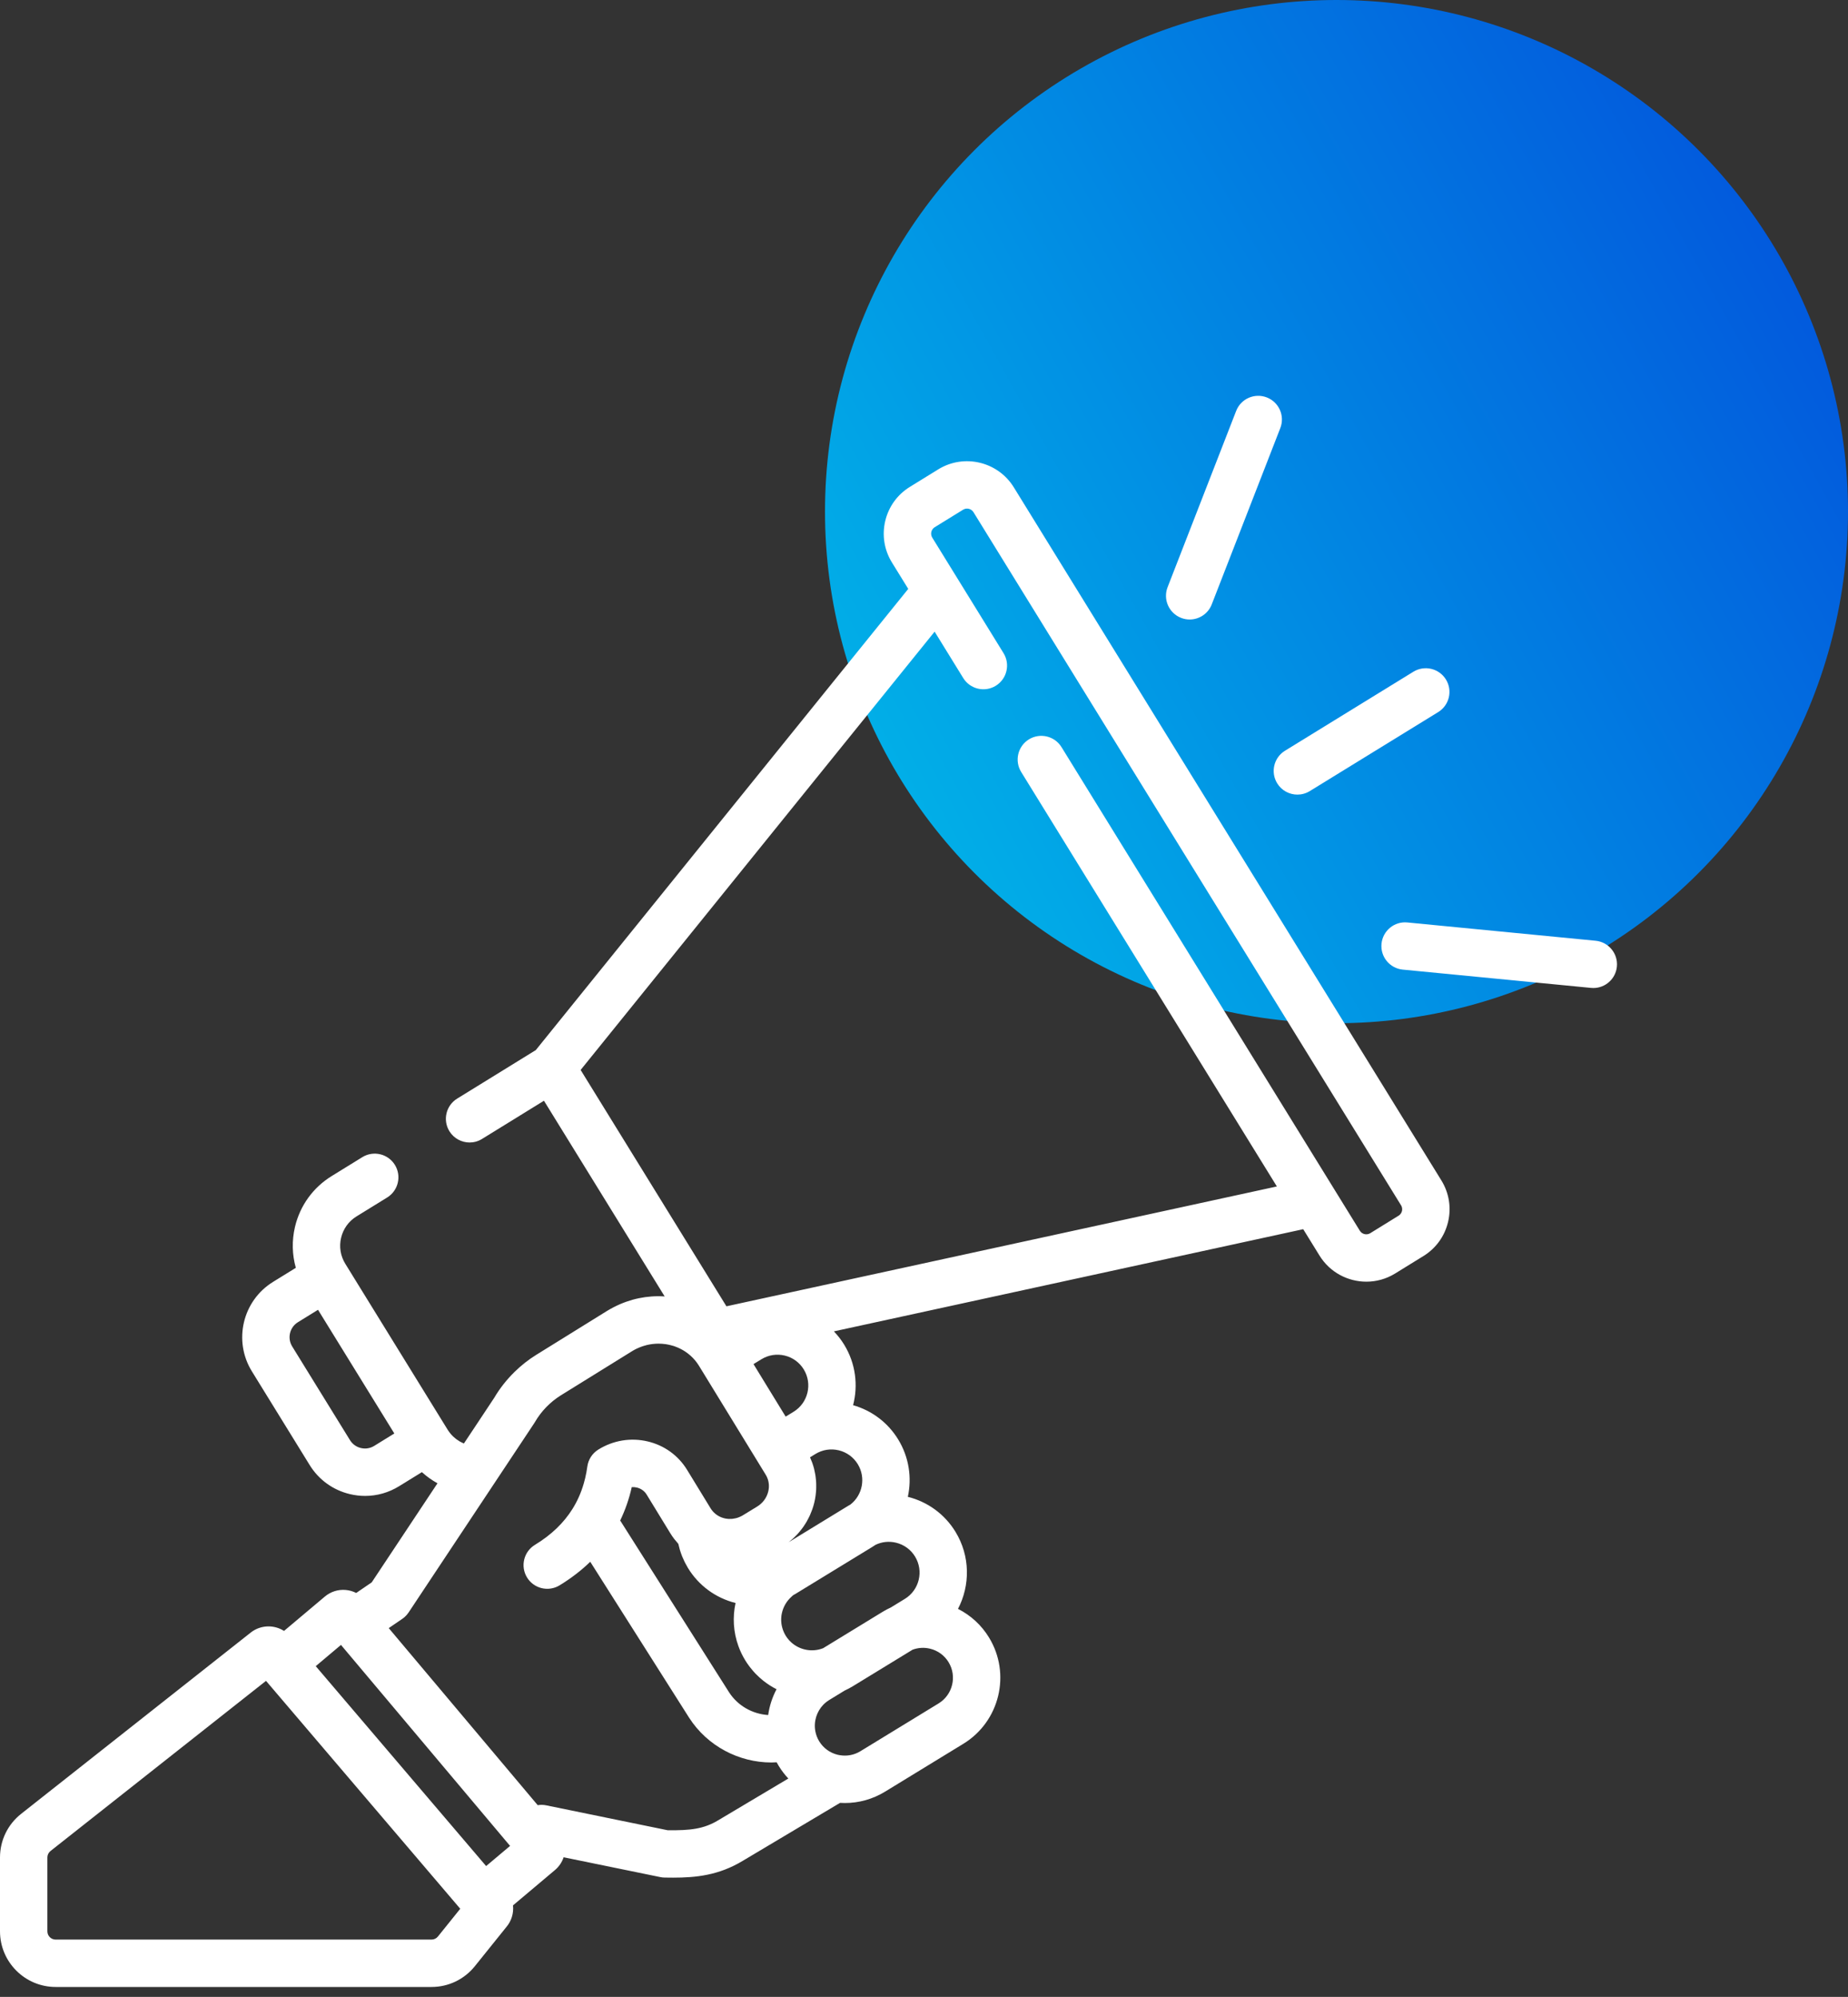 <?xml version="1.0" encoding="UTF-8"?>
<svg xmlns="http://www.w3.org/2000/svg" width="112" height="121" viewBox="0 0 112 121" fill="none">
  <rect x="0" y="0" width="112" height="121" fill="#333333" stroke="none"/>
  <circle cx="81" cy="31" r="31" fill="url(#paint0_linear)"></circle>
  <path d="M77.406 47.465C77.677 47.906 78.148 48.148 78.631 48.148C78.887 48.148 79.147 48.079 79.381 47.935L87.163 43.148C87.838 42.733 88.049 41.849 87.633 41.174C87.219 40.499 86.334 40.288 85.658 40.703L77.877 45.49C77.202 45.905 76.991 46.79 77.406 47.465Z" fill="white"></path>
  <path d="M96.704 57.003L85.295 55.895C84.507 55.817 83.805 56.396 83.728 57.184C83.651 57.974 84.228 58.676 85.018 58.752L96.425 59.86C96.473 59.865 96.519 59.867 96.566 59.867C97.296 59.867 97.921 59.312 97.993 58.571C98.07 57.782 97.492 57.08 96.704 57.003Z" fill="white"></path>
  <path d="M71.581 37.439C71.752 37.506 71.928 37.538 72.101 37.538C72.676 37.538 73.219 37.19 73.439 36.622L77.594 25.94C77.882 25.201 77.516 24.369 76.777 24.082C76.038 23.795 75.206 24.16 74.919 24.899L70.763 35.581C70.476 36.32 70.842 37.152 71.581 37.439Z" fill="white"></path>
  <path d="M61.442 29.527C60.478 27.965 58.423 27.478 56.86 28.442L55.143 29.502C54.386 29.968 53.856 30.702 53.651 31.567C53.446 32.433 53.591 33.327 54.057 34.083L55.045 35.683L32.472 63.629L27.704 66.57C27.03 66.987 26.821 67.871 27.237 68.545C27.509 68.985 27.979 69.227 28.46 69.227C28.717 69.227 28.978 69.159 29.213 69.013L32.967 66.697L40.283 78.555C39.225 78.486 38.171 78.705 37.214 79.197C37.196 79.205 37.18 79.214 37.163 79.223C37.034 79.291 36.906 79.362 36.781 79.439L32.489 82.101C32.018 82.393 31.584 82.739 31.189 83.125C30.711 83.593 30.293 84.12 29.955 84.695L28.896 86.292L28.116 87.465C28.11 87.463 28.102 87.46 28.096 87.458C28.084 87.453 28.073 87.447 28.061 87.442C28.001 87.415 27.941 87.385 27.883 87.353C27.87 87.346 27.859 87.339 27.847 87.332C27.783 87.294 27.721 87.253 27.662 87.209C27.649 87.2 27.637 87.19 27.625 87.181C27.572 87.139 27.518 87.094 27.468 87.046C27.462 87.04 27.456 87.035 27.45 87.029C27.396 86.977 27.345 86.92 27.296 86.861C27.286 86.849 27.276 86.835 27.266 86.823C27.218 86.761 27.172 86.698 27.131 86.632L20.928 76.578C20.634 76.103 20.544 75.543 20.673 75.001C20.801 74.458 21.133 73.998 21.607 73.706L23.464 72.561C24.139 72.144 24.349 71.26 23.933 70.585C23.516 69.91 22.631 69.701 21.957 70.117L20.1 71.263C18.973 71.958 18.184 73.05 17.878 74.339C17.682 75.171 17.703 76.021 17.929 76.822L16.548 77.674C14.7 78.814 14.124 81.245 15.265 83.093L18.768 88.772C19.32 89.667 20.188 90.293 21.212 90.535C21.515 90.607 21.822 90.643 22.127 90.643C22.848 90.643 23.557 90.444 24.187 90.055L25.57 89.202C25.858 89.464 26.175 89.691 26.514 89.877L22.528 95.881L21.588 96.523C21.393 96.423 21.177 96.361 20.951 96.341C20.489 96.302 20.041 96.444 19.687 96.742L17.214 98.823C16.637 98.456 15.882 98.45 15.289 98.853C15.262 98.873 15.234 98.892 15.208 98.913L1.283 109.905C0.467 110.549 0 111.514 0 112.552V117.024C0 118.884 1.513 120.397 3.373 120.397H26.152C27.179 120.397 28.137 119.938 28.781 119.136L30.67 116.787C31 116.408 31.141 115.924 31.091 115.453L33.632 113.314C33.88 113.106 34.059 112.838 34.159 112.538L40.017 113.739C40.104 113.757 40.191 113.767 40.28 113.768C40.451 113.771 40.621 113.773 40.792 113.773C42.18 113.773 43.56 113.633 45.01 112.757L50.911 109.242C51.01 109.248 51.108 109.251 51.206 109.251C52.058 109.251 52.897 109.017 53.642 108.561L58.383 105.663C60.588 104.316 61.287 101.425 59.939 99.221C59.48 98.467 58.829 97.876 58.06 97.487C58.804 96.062 58.806 94.29 57.909 92.82C57.257 91.753 56.231 91.001 55.02 90.698C55.27 89.548 55.097 88.304 54.437 87.223C53.813 86.201 52.846 85.473 51.703 85.145C52.015 83.944 51.861 82.623 51.165 81.483C50.984 81.186 50.773 80.917 50.539 80.672L78.983 74.481L79.971 76.081C80.6 77.1 81.692 77.661 82.81 77.661C83.406 77.661 84.009 77.502 84.553 77.166L86.27 76.107C87.027 75.639 87.557 74.906 87.762 74.04C87.967 73.175 87.823 72.282 87.355 71.524L61.442 29.527ZM22.68 87.611C22.437 87.761 22.151 87.807 21.874 87.741C21.597 87.676 21.362 87.506 21.212 87.264L17.708 81.585C17.399 81.085 17.555 80.426 18.056 80.117L19.274 79.365L23.898 86.859L22.68 87.611ZM26.543 117.338C26.447 117.458 26.305 117.526 26.152 117.526H3.373C3.096 117.526 2.871 117.301 2.871 117.024V112.552C2.871 112.398 2.941 112.254 3.062 112.158L16.122 101.849L27.894 115.658L26.543 117.338ZM29.462 113.071L19.136 100.958L20.665 99.671L30.914 111.85L29.462 113.071ZM43.533 110.294C42.657 110.825 41.834 110.918 40.463 110.9L33.108 109.392C32.934 109.356 32.758 109.353 32.588 109.381L23.56 98.653L24.378 98.094C24.379 98.094 24.38 98.094 24.381 98.093C24.395 98.083 24.408 98.072 24.422 98.062C24.452 98.039 24.483 98.016 24.511 97.991C24.525 97.979 24.539 97.965 24.552 97.952C24.581 97.925 24.608 97.898 24.635 97.869C24.645 97.858 24.656 97.846 24.666 97.834C24.698 97.795 24.729 97.755 24.756 97.714C24.759 97.71 24.762 97.707 24.765 97.704L24.771 97.694C24.774 97.69 24.776 97.686 24.778 97.683L32.37 86.248C32.386 86.224 32.402 86.198 32.417 86.173C32.8 85.511 33.348 84.947 34.002 84.541L38.295 81.88C38.374 81.83 38.455 81.786 38.536 81.745C38.573 81.726 38.61 81.711 38.647 81.693C38.69 81.674 38.733 81.654 38.777 81.637C38.827 81.617 38.877 81.598 38.929 81.581C38.955 81.572 38.982 81.563 39.009 81.555C39.072 81.536 39.135 81.517 39.199 81.501H39.199C39.43 81.445 39.665 81.418 39.899 81.416C39.904 81.416 39.91 81.416 39.914 81.416C39.983 81.416 40.051 81.419 40.119 81.424C40.141 81.426 40.162 81.427 40.185 81.43C40.245 81.435 40.305 81.441 40.365 81.45C40.4 81.456 40.436 81.463 40.472 81.47C40.563 81.487 40.654 81.509 40.743 81.535C40.777 81.545 40.812 81.554 40.846 81.564C40.891 81.58 40.935 81.597 40.98 81.615C41.016 81.628 41.051 81.642 41.086 81.657C41.13 81.675 41.174 81.696 41.217 81.718C41.25 81.734 41.282 81.751 41.314 81.768C41.357 81.791 41.401 81.816 41.443 81.842C41.472 81.86 41.501 81.879 41.529 81.897C41.572 81.926 41.614 81.954 41.656 81.986C41.681 82.004 41.705 82.025 41.729 82.044C41.771 82.078 41.813 82.111 41.854 82.148C42.05 82.324 42.221 82.528 42.362 82.757L42.468 82.93L43.998 85.427L45.919 88.562L46.407 89.359C46.453 89.435 46.492 89.513 46.521 89.595C46.61 89.84 46.625 90.108 46.561 90.373C46.47 90.753 46.23 91.079 45.886 91.289L45.022 91.817L45.022 91.818C44.962 91.854 44.901 91.884 44.838 91.911C44.825 91.917 44.812 91.923 44.798 91.928C44.736 91.954 44.673 91.975 44.61 91.991C44.602 91.993 44.594 91.995 44.586 91.996C44.527 92.011 44.467 92.021 44.407 92.028C44.395 92.029 44.384 92.031 44.372 92.032C44.307 92.037 44.243 92.039 44.18 92.037C44.168 92.036 44.156 92.035 44.144 92.035C44.079 92.03 44.014 92.023 43.951 92.01C43.95 92.009 43.949 92.009 43.949 92.009C43.881 91.995 43.815 91.975 43.75 91.952C43.744 91.949 43.739 91.948 43.733 91.946C43.599 91.895 43.474 91.823 43.361 91.731C43.36 91.731 43.36 91.73 43.36 91.73C43.303 91.684 43.253 91.635 43.205 91.582C43.202 91.578 43.198 91.573 43.194 91.568C43.149 91.516 43.107 91.461 43.072 91.403L41.641 89.063C41.108 88.192 40.262 87.58 39.259 87.342C38.232 87.098 37.167 87.273 36.263 87.834C35.898 88.06 35.655 88.436 35.596 88.86C35.58 88.983 35.56 89.103 35.538 89.222C35.522 89.308 35.503 89.394 35.483 89.48C35.477 89.508 35.471 89.537 35.465 89.566C35.439 89.673 35.412 89.779 35.381 89.884C35.38 89.888 35.379 89.892 35.377 89.897C35.217 90.448 34.991 90.959 34.701 91.423C34.7 91.424 34.7 91.424 34.7 91.425C34.165 92.282 33.41 93.007 32.42 93.608C31.743 94.02 31.527 94.903 31.939 95.581C32.351 96.258 33.234 96.474 33.912 96.062C34.611 95.636 35.231 95.159 35.773 94.633L41.768 104.088C42.872 105.801 44.781 106.795 46.755 106.795C46.86 106.795 46.965 106.789 47.069 106.783C47.111 106.858 47.153 106.932 47.197 107.006C47.366 107.282 47.561 107.536 47.777 107.767L43.533 110.294ZM44.751 99.74C44.751 99.741 44.752 99.742 44.752 99.742C44.776 99.81 44.802 99.876 44.829 99.942C44.832 99.95 44.835 99.958 44.839 99.966C44.864 100.026 44.891 100.085 44.918 100.144C44.925 100.157 44.93 100.171 44.937 100.184C44.963 100.24 44.992 100.294 45.021 100.349C45.03 100.365 45.037 100.382 45.046 100.397C45.084 100.468 45.125 100.537 45.167 100.606C45.238 100.724 45.317 100.837 45.398 100.947C45.427 100.986 45.457 101.024 45.487 101.062C45.54 101.129 45.594 101.194 45.65 101.259C45.69 101.304 45.729 101.35 45.77 101.393C45.801 101.426 45.834 101.456 45.866 101.488C45.982 101.604 46.103 101.713 46.231 101.816C46.244 101.827 46.257 101.838 46.27 101.848C46.517 102.044 46.782 102.213 47.063 102.356C46.804 102.845 46.633 103.374 46.556 103.919C45.61 103.86 44.714 103.361 44.186 102.542L37.587 92.133C37.892 91.501 38.128 90.827 38.288 90.109C38.39 90.103 38.494 90.112 38.595 90.135C38.848 90.195 39.06 90.347 39.191 90.562L40.622 92.901C40.624 92.904 40.627 92.907 40.629 92.911C40.699 93.025 40.775 93.136 40.856 93.243C40.916 93.321 40.98 93.395 41.045 93.468C41.067 93.493 41.087 93.521 41.11 93.546C41.113 93.559 41.117 93.572 41.12 93.585C41.143 93.684 41.168 93.783 41.196 93.881C41.205 93.909 41.214 93.937 41.222 93.966C41.257 94.076 41.294 94.186 41.338 94.294C41.342 94.305 41.347 94.316 41.351 94.326C41.391 94.425 41.435 94.521 41.482 94.617C41.495 94.645 41.509 94.672 41.523 94.699C41.577 94.804 41.633 94.907 41.694 95.009C42.346 96.075 43.369 96.826 44.579 97.131C44.392 97.986 44.444 98.891 44.751 99.74ZM45.667 82.655L46.149 82.36C46.575 82.1 47.075 82.022 47.561 82.138C48.045 82.256 48.455 82.554 48.714 82.979C49.25 83.857 48.973 85.008 48.095 85.544L47.616 85.837L46.197 83.522L45.667 82.655ZM56.365 99.899C56.837 100.012 57.236 100.303 57.489 100.717C58.011 101.572 57.74 102.692 56.886 103.215L52.145 106.113C51.764 106.345 51.322 106.427 50.886 106.35C50.861 106.345 50.836 106.339 50.81 106.335C50.797 106.332 50.784 106.331 50.771 106.328C50.299 106.214 49.9 105.923 49.647 105.509C49.533 105.323 49.46 105.125 49.419 104.923C49.418 104.917 49.418 104.912 49.416 104.907C49.303 104.317 49.493 103.714 49.898 103.295C49.909 103.284 49.92 103.272 49.931 103.262C49.952 103.242 49.973 103.222 49.995 103.203C50.017 103.183 50.039 103.164 50.063 103.146C50.08 103.132 50.097 103.118 50.115 103.105C50.157 103.073 50.2 103.043 50.246 103.015C50.247 103.014 50.249 103.013 50.249 103.013L51.191 102.437C51.357 102.36 51.52 102.276 51.679 102.179L55.306 99.962C55.642 99.836 56.008 99.813 56.365 99.899ZM53.063 93.606C53.449 93.421 53.882 93.375 54.304 93.477C54.788 93.594 55.198 93.892 55.458 94.318C55.995 95.196 55.716 96.346 54.839 96.882L53.986 97.404C53.818 97.481 53.654 97.567 53.494 97.665L49.886 99.87C49.212 100.134 48.454 99.979 47.939 99.503C47.938 99.502 47.938 99.502 47.938 99.502C47.898 99.465 47.86 99.427 47.823 99.386C47.813 99.374 47.804 99.363 47.795 99.351C47.768 99.32 47.741 99.288 47.715 99.255C47.68 99.208 47.647 99.159 47.616 99.109C47.585 99.057 47.556 99.004 47.53 98.951C47.522 98.933 47.515 98.916 47.507 98.898C47.49 98.862 47.474 98.824 47.46 98.786C47.452 98.766 47.446 98.746 47.44 98.726C47.428 98.69 47.416 98.654 47.407 98.617C47.401 98.597 47.396 98.576 47.392 98.556C47.383 98.519 47.376 98.482 47.369 98.444C47.366 98.424 47.363 98.405 47.36 98.385C47.355 98.347 47.351 98.308 47.349 98.269C47.348 98.25 47.346 98.231 47.345 98.213C47.344 98.172 47.344 98.132 47.345 98.092C47.345 98.074 47.345 98.057 47.347 98.04C47.348 97.999 47.354 97.958 47.358 97.918C47.36 97.901 47.361 97.884 47.364 97.867C47.369 97.831 47.377 97.795 47.384 97.759C47.466 97.374 47.667 97.015 47.982 96.739C47.995 96.728 48.006 96.714 48.019 96.703C48.037 96.687 48.054 96.672 48.073 96.657C48.118 96.631 48.163 96.608 48.207 96.581L52.865 93.734C52.933 93.693 52.999 93.65 53.063 93.606ZM50.833 87.879C51.317 87.996 51.727 88.295 51.987 88.72C52.486 89.538 52.279 90.593 51.538 91.167C51.49 91.193 51.443 91.22 51.395 91.249L47.799 93.447C47.811 93.438 47.822 93.427 47.834 93.418C47.903 93.363 47.972 93.308 48.036 93.249C48.077 93.214 48.115 93.175 48.154 93.138C48.212 93.081 48.27 93.024 48.326 92.963C48.364 92.923 48.4 92.88 48.435 92.838C48.487 92.777 48.538 92.716 48.586 92.652C48.619 92.608 48.653 92.563 48.685 92.517C48.731 92.452 48.774 92.385 48.817 92.317C48.846 92.27 48.875 92.224 48.902 92.176C48.943 92.104 48.98 92.03 49.017 91.956C49.04 91.909 49.065 91.863 49.086 91.816C49.123 91.733 49.156 91.647 49.189 91.561C49.204 91.52 49.222 91.48 49.236 91.438C49.28 91.309 49.32 91.178 49.352 91.044C49.383 90.916 49.407 90.787 49.425 90.659C49.431 90.618 49.434 90.577 49.44 90.535C49.45 90.447 49.458 90.36 49.464 90.272C49.466 90.224 49.467 90.176 49.467 90.128C49.469 90.046 49.469 89.964 49.466 89.883C49.464 89.834 49.461 89.785 49.458 89.737C49.452 89.655 49.443 89.572 49.432 89.491C49.426 89.445 49.421 89.4 49.413 89.355C49.398 89.262 49.378 89.171 49.356 89.08C49.348 89.047 49.342 89.013 49.334 88.98C49.301 88.857 49.264 88.735 49.22 88.615C49.211 88.591 49.2 88.568 49.191 88.544C49.159 88.464 49.129 88.382 49.092 88.303L49.422 88.101C49.847 87.841 50.348 87.762 50.833 87.879ZM84.968 73.379C84.951 73.448 84.903 73.577 84.762 73.663L83.045 74.724C82.83 74.856 82.547 74.789 82.414 74.574L64.333 45.269C63.917 44.595 63.032 44.386 62.357 44.801C61.683 45.218 61.474 46.102 61.89 46.777L77.386 71.891L44.026 79.153L35.19 64.832L56.644 38.274L58.377 41.084C58.793 41.758 59.678 41.968 60.352 41.552C61.027 41.136 61.236 40.251 60.82 39.576L56.501 32.576C56.414 32.435 56.428 32.299 56.445 32.23C56.461 32.16 56.51 32.032 56.65 31.945L58.368 30.886C58.583 30.752 58.866 30.82 58.999 31.035L84.912 73.033C84.999 73.174 84.984 73.31 84.968 73.379Z" fill="white"></path>
  <defs>
    <linearGradient id="paint0_linear" x1="112" y1="15" x2="27.5" y2="62" gradientUnits="userSpaceOnUse">
      <stop stop-color="#0255DC"></stop>
      <stop offset="1" stop-color="#00D8ED"></stop>
    </linearGradient>
  </defs>
</svg>
